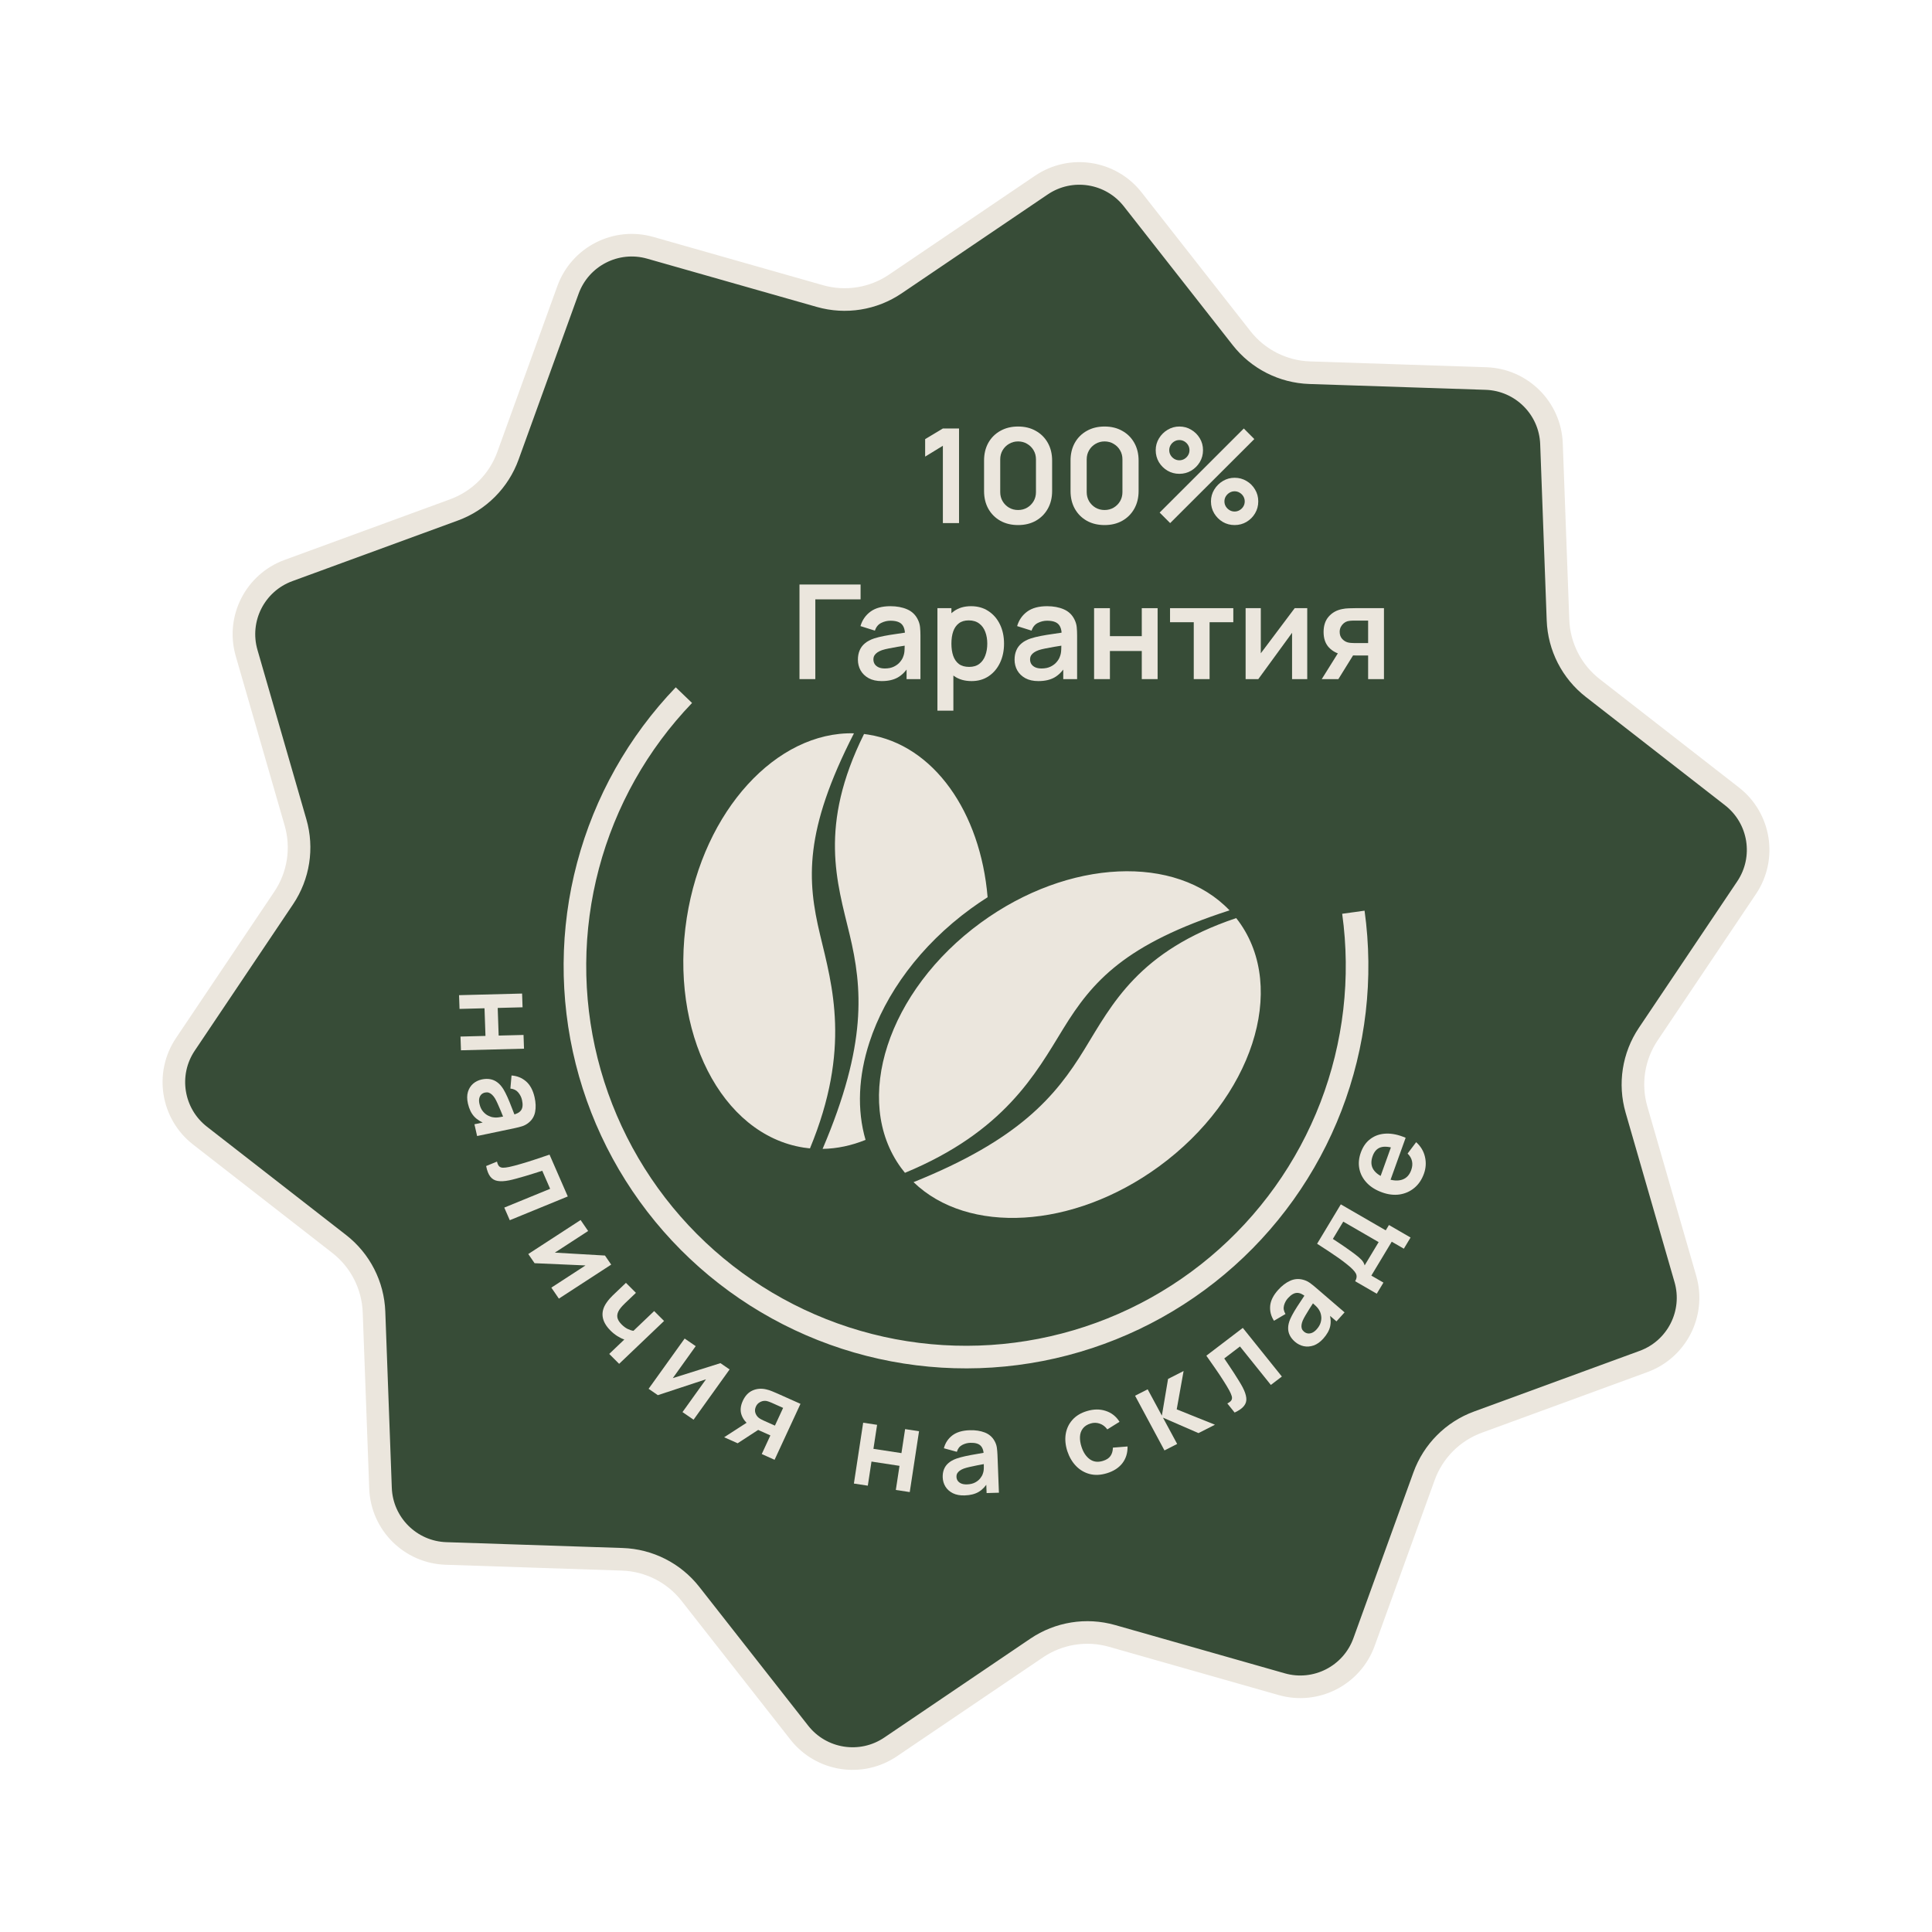 <svg width="342" height="342" viewBox="0 0 342 342" fill="none" xmlns="http://www.w3.org/2000/svg">
<path d="M200.513 35.294L219.784 59.859C222.703 63.579 227.117 65.818 231.843 65.975L263.048 67.008C269.346 67.217 274.41 72.262 274.642 78.559L275.794 109.76C275.969 114.485 278.224 118.891 281.955 121.795L306.593 140.973C311.566 144.844 312.697 151.902 309.184 157.133L291.776 183.052C289.14 186.977 288.375 191.868 289.687 196.41L298.346 226.407C300.094 232.462 296.861 238.837 290.944 241.004L261.626 251.741C257.186 253.367 253.693 256.874 252.084 261.32L241.458 290.678C239.313 296.603 232.95 299.86 226.889 298.135L196.86 289.59C192.312 288.295 187.425 289.079 183.51 291.73L157.657 309.235C152.439 312.768 145.377 311.664 141.487 306.706L122.216 282.141C119.297 278.421 114.883 276.182 110.157 276.025L78.952 274.992C72.654 274.783 67.59 269.738 67.358 263.441L66.206 232.24C66.031 227.515 63.776 223.109 60.045 220.205L35.407 201.027C30.434 197.156 29.303 190.098 32.816 184.867L50.224 158.948C52.86 155.023 53.625 150.132 52.313 145.59L43.654 115.593C41.906 109.538 45.139 103.163 51.056 100.996L80.374 90.259C84.814 88.633 88.307 85.126 89.916 80.68L100.542 51.322C102.687 45.397 109.05 42.14 115.111 43.865L145.14 52.41C149.688 53.705 154.575 52.921 158.49 50.27L184.343 32.765C189.561 29.232 196.623 30.336 200.513 35.294Z" fill="#374C37" stroke="#EBE6DD" stroke-width="4"/>
<path fill-rule="evenodd" clip-rule="evenodd" d="M153.695 130.038C165.326 131.858 173.568 143.819 174.826 158.826C173.82 159.464 172.826 160.138 171.842 160.856C162.901 167.378 156.694 175.945 153.908 184.505C151.959 190.472 151.666 196.452 153.219 201.781C150.762 202.776 148.203 203.332 145.615 203.375C153.526 184.835 152.665 174.866 150.396 165.405C148.199 156.243 144.835 146.263 152.95 129.93C153.19 129.967 153.447 129.999 153.695 130.038ZM219.281 163.106C227.978 175.029 221.646 194.459 205.138 206.501C189.9 217.616 171.322 218.551 161.714 209.262C180.417 201.745 186.853 194.086 191.942 185.793C196.863 177.761 201.548 168.321 218.831 162.52C218.98 162.704 219.135 162.906 219.281 163.106ZM160.195 207.611C159.953 207.32 159.72 207.021 159.497 206.715C150.8 194.793 157.132 175.362 173.64 163.32C189.193 151.976 208.223 151.238 217.649 161.15C199.153 167.126 193.382 173.67 188.2 182.126C183.338 190.049 177.814 200.314 160.195 207.611ZM143.378 203.288C143.002 203.254 142.629 203.205 142.258 203.146C127.677 200.865 118.416 182.651 121.575 162.462C124.55 143.445 137.486 129.457 151.166 129.812C142.307 147.112 142.857 155.822 145.166 165.459C147.331 174.506 150.679 185.668 143.378 203.288Z" fill="#EBE6DD"/>
<path d="M239.572 161.48C241.185 173.098 239.819 184.935 235.604 195.881C231.388 206.826 224.461 216.522 215.472 224.056C206.482 231.591 195.726 236.718 184.212 238.957C172.698 241.195 160.804 240.472 149.647 236.854C138.489 233.236 128.434 226.842 120.424 218.273C112.415 209.704 106.714 199.241 103.856 187.865C100.999 176.489 101.079 164.573 104.089 153.236C107.098 141.9 112.939 131.514 121.063 123.053" stroke="#EBE6DD" stroke-width="4"/>
<path d="M166.906 92.597V78.909L163.767 80.828V77.734L166.906 75.85H169.767V92.597H166.906Z" fill="#EBE6DD"/>
<path d="M180.221 92.946C179.035 92.946 177.989 92.694 177.081 92.19C176.174 91.678 175.465 90.969 174.953 90.061C174.449 89.154 174.197 88.108 174.197 86.922V81.526C174.197 80.339 174.449 79.293 174.953 78.386C175.465 77.479 176.174 76.773 177.081 76.269C177.989 75.757 179.035 75.502 180.221 75.502C181.408 75.502 182.45 75.757 183.35 76.269C184.257 76.773 184.966 77.479 185.478 78.386C185.989 79.293 186.245 80.339 186.245 81.526V86.922C186.245 88.108 185.989 89.154 185.478 90.061C184.966 90.969 184.257 91.678 183.35 92.19C182.45 92.694 181.408 92.946 180.221 92.946ZM180.221 90.282C180.811 90.282 181.346 90.143 181.826 89.864C182.307 89.577 182.687 89.197 182.966 88.724C183.245 88.243 183.385 87.709 183.385 87.119V81.316C183.385 80.719 183.245 80.184 182.966 79.712C182.687 79.231 182.307 78.851 181.826 78.572C181.346 78.285 180.811 78.141 180.221 78.141C179.632 78.141 179.097 78.285 178.617 78.572C178.136 78.851 177.756 79.231 177.477 79.712C177.198 80.184 177.058 80.719 177.058 81.316V87.119C177.058 87.709 177.198 88.243 177.477 88.724C177.756 89.197 178.136 89.577 178.617 89.864C179.097 90.143 179.632 90.282 180.221 90.282Z" fill="#EBE6DD"/>
<path d="M195.53 92.946C194.344 92.946 193.297 92.694 192.39 92.19C191.483 91.678 190.774 90.969 190.262 90.061C189.758 89.154 189.506 88.108 189.506 86.922V81.526C189.506 80.339 189.758 79.293 190.262 78.386C190.774 77.479 191.483 76.773 192.39 76.269C193.297 75.757 194.344 75.502 195.53 75.502C196.716 75.502 197.759 75.757 198.658 76.269C199.566 76.773 200.275 77.479 200.787 78.386C201.298 79.293 201.554 80.339 201.554 81.526V86.922C201.554 88.108 201.298 89.154 200.787 90.061C200.275 90.969 199.566 91.678 198.658 92.19C197.759 92.694 196.716 92.946 195.53 92.946ZM195.53 90.282C196.119 90.282 196.654 90.143 197.135 89.864C197.616 89.577 197.996 89.197 198.275 88.724C198.554 88.243 198.693 87.709 198.693 87.119V81.316C198.693 80.719 198.554 80.184 198.275 79.712C197.996 79.231 197.616 78.851 197.135 78.572C196.654 78.285 196.119 78.141 195.53 78.141C194.941 78.141 194.406 78.285 193.925 78.572C193.445 78.851 193.065 79.231 192.786 79.712C192.507 80.184 192.367 80.719 192.367 81.316V87.119C192.367 87.709 192.507 88.243 192.786 88.724C193.065 89.197 193.445 89.577 193.925 89.864C194.406 90.143 194.941 90.282 195.53 90.282Z" fill="#EBE6DD"/>
<path d="M207.141 92.597L205.28 90.736L220.177 75.85L222.038 77.723L207.141 92.597ZM218.549 92.946C217.782 92.946 217.08 92.76 216.444 92.387C215.816 92.007 215.312 91.504 214.933 90.876C214.553 90.24 214.363 89.534 214.363 88.759C214.363 87.999 214.557 87.302 214.944 86.666C215.332 86.03 215.844 85.522 216.479 85.142C217.115 84.762 217.805 84.573 218.549 84.573C219.317 84.573 220.018 84.762 220.654 85.142C221.29 85.514 221.794 86.018 222.166 86.654C222.546 87.282 222.736 87.984 222.736 88.759C222.736 89.534 222.546 90.24 222.166 90.876C221.794 91.504 221.29 92.007 220.654 92.387C220.018 92.76 219.317 92.946 218.549 92.946ZM218.549 90.55C218.867 90.55 219.162 90.469 219.433 90.306C219.712 90.143 219.933 89.926 220.096 89.654C220.259 89.383 220.34 89.085 220.34 88.759C220.34 88.433 220.259 88.135 220.096 87.864C219.933 87.592 219.712 87.375 219.433 87.212C219.162 87.049 218.867 86.968 218.549 86.968C218.224 86.968 217.925 87.049 217.654 87.212C217.382 87.375 217.162 87.592 216.991 87.864C216.828 88.135 216.747 88.433 216.747 88.759C216.747 89.085 216.828 89.383 216.991 89.654C217.162 89.926 217.382 90.143 217.654 90.306C217.925 90.469 218.224 90.55 218.549 90.55ZM208.769 83.875C208.002 83.875 207.3 83.689 206.664 83.317C206.028 82.937 205.521 82.433 205.141 81.805C204.769 81.169 204.583 80.463 204.583 79.688C204.583 78.928 204.776 78.231 205.164 77.595C205.552 76.959 206.063 76.451 206.699 76.072C207.335 75.692 208.025 75.502 208.769 75.502C209.537 75.502 210.234 75.692 210.862 76.072C211.498 76.444 212.006 76.948 212.386 77.583C212.766 78.211 212.956 78.913 212.956 79.688C212.956 80.463 212.766 81.169 212.386 81.805C212.006 82.433 211.498 82.937 210.862 83.317C210.234 83.689 209.537 83.875 208.769 83.875ZM208.769 81.479C209.095 81.479 209.393 81.398 209.665 81.235C209.936 81.072 210.153 80.855 210.316 80.584C210.479 80.312 210.56 80.014 210.56 79.688C210.56 79.363 210.479 79.064 210.316 78.793C210.153 78.521 209.936 78.304 209.665 78.141C209.393 77.979 209.095 77.897 208.769 77.897C208.443 77.897 208.145 77.979 207.874 78.141C207.602 78.304 207.385 78.521 207.222 78.793C207.06 79.064 206.978 79.363 206.978 79.688C206.978 80.014 207.06 80.312 207.222 80.584C207.385 80.855 207.602 81.072 207.874 81.235C208.145 81.398 208.443 81.479 208.769 81.479Z" fill="#EBE6DD"/>
<path d="M141.524 120.216V103.47H152.339V106.098H144.327V120.216H141.524Z" fill="#EBE6DD"/>
<path d="M156.075 120.565C155.168 120.565 154.4 120.395 153.772 120.053C153.144 119.705 152.668 119.243 152.342 118.67C152.024 118.096 151.865 117.464 151.865 116.774C151.865 116.169 151.966 115.627 152.167 115.146C152.369 114.657 152.679 114.239 153.098 113.89C153.516 113.533 154.059 113.243 154.726 113.018C155.23 112.855 155.819 112.708 156.494 112.576C157.176 112.444 157.912 112.324 158.703 112.215C159.502 112.099 160.335 111.975 161.203 111.843L160.203 112.413C160.211 111.545 160.017 110.905 159.622 110.494C159.226 110.083 158.56 109.878 157.622 109.878C157.056 109.878 156.509 110.01 155.982 110.273C155.455 110.537 155.086 110.99 154.877 111.634L152.319 110.831C152.629 109.769 153.218 108.916 154.086 108.273C154.962 107.629 156.141 107.308 157.622 107.308C158.738 107.308 159.719 107.49 160.564 107.854C161.417 108.219 162.048 108.816 162.459 109.645C162.684 110.087 162.82 110.541 162.866 111.006C162.913 111.463 162.936 111.963 162.936 112.506V120.216H160.482V117.495L160.889 117.937C160.323 118.844 159.661 119.511 158.901 119.937C158.149 120.356 157.207 120.565 156.075 120.565ZM156.633 118.332C157.269 118.332 157.812 118.22 158.261 117.995C158.711 117.77 159.068 117.495 159.331 117.169C159.602 116.844 159.785 116.537 159.878 116.251C160.025 115.894 160.106 115.487 160.122 115.03C160.145 114.564 160.157 114.188 160.157 113.902L161.017 114.157C160.172 114.289 159.447 114.405 158.843 114.506C158.238 114.607 157.719 114.704 157.284 114.797C156.85 114.882 156.466 114.979 156.133 115.088C155.807 115.204 155.532 115.34 155.307 115.495C155.083 115.65 154.908 115.828 154.784 116.03C154.668 116.231 154.61 116.468 154.61 116.739C154.61 117.049 154.687 117.324 154.842 117.565C154.997 117.797 155.222 117.983 155.517 118.123C155.819 118.262 156.191 118.332 156.633 118.332Z" fill="#EBE6DD"/>
<path d="M171.999 120.565C170.774 120.565 169.747 120.274 168.918 119.693C168.088 119.111 167.464 118.321 167.045 117.321C166.627 116.313 166.417 115.185 166.417 113.936C166.417 112.673 166.627 111.541 167.045 110.541C167.464 109.541 168.076 108.754 168.883 108.18C169.697 107.598 170.701 107.308 171.895 107.308C173.081 107.308 174.108 107.598 174.976 108.18C175.853 108.754 176.531 109.541 177.012 110.541C177.492 111.533 177.733 112.665 177.733 113.936C177.733 115.192 177.496 116.32 177.023 117.321C176.55 118.321 175.884 119.111 175.023 119.693C174.162 120.274 173.155 120.565 171.999 120.565ZM165.941 125.798V107.657H168.418V116.472H168.766V125.798H165.941ZM171.569 118.053C172.298 118.053 172.899 117.871 173.372 117.507C173.845 117.142 174.193 116.65 174.418 116.03C174.651 115.402 174.767 114.704 174.767 113.936C174.767 113.177 174.651 112.487 174.418 111.866C174.186 111.238 173.825 110.742 173.337 110.378C172.848 110.006 172.228 109.82 171.476 109.82C170.763 109.82 170.181 109.994 169.732 110.343C169.282 110.684 168.949 111.165 168.732 111.785C168.522 112.397 168.418 113.115 168.418 113.936C168.418 114.75 168.522 115.468 168.732 116.088C168.949 116.708 169.286 117.193 169.743 117.541C170.208 117.883 170.817 118.053 171.569 118.053Z" fill="#EBE6DD"/>
<path d="M183.808 120.565C182.901 120.565 182.133 120.395 181.505 120.053C180.877 119.705 180.401 119.243 180.075 118.67C179.757 118.096 179.598 117.464 179.598 116.774C179.598 116.169 179.699 115.627 179.901 115.146C180.102 114.657 180.412 114.239 180.831 113.89C181.25 113.533 181.792 113.243 182.459 113.018C182.963 112.855 183.552 112.708 184.227 112.576C184.909 112.444 185.645 112.324 186.436 112.215C187.235 112.099 188.068 111.975 188.937 111.843L187.936 112.413C187.944 111.545 187.75 110.905 187.355 110.494C186.96 110.083 186.293 109.878 185.355 109.878C184.789 109.878 184.242 110.01 183.715 110.273C183.188 110.537 182.82 110.99 182.61 111.634L180.052 110.831C180.362 109.769 180.951 108.916 181.819 108.273C182.695 107.629 183.874 107.308 185.355 107.308C186.471 107.308 187.452 107.49 188.297 107.854C189.15 108.219 189.782 108.816 190.192 109.645C190.417 110.087 190.553 110.541 190.6 111.006C190.646 111.463 190.669 111.963 190.669 112.506V120.216H188.216V117.495L188.623 117.937C188.057 118.844 187.394 119.511 186.634 119.937C185.882 120.356 184.94 120.565 183.808 120.565ZM184.366 118.332C185.002 118.332 185.545 118.22 185.994 117.995C186.444 117.77 186.801 117.495 187.064 117.169C187.336 116.844 187.518 116.537 187.611 116.251C187.758 115.894 187.839 115.487 187.855 115.03C187.878 114.564 187.89 114.188 187.89 113.902L188.75 114.157C187.905 114.289 187.18 114.405 186.576 114.506C185.971 114.607 185.452 114.704 185.017 114.797C184.583 114.882 184.2 114.979 183.866 115.088C183.541 115.204 183.265 115.34 183.04 115.495C182.816 115.65 182.641 115.828 182.517 116.03C182.401 116.231 182.343 116.468 182.343 116.739C182.343 117.049 182.42 117.324 182.575 117.565C182.73 117.797 182.955 117.983 183.25 118.123C183.552 118.262 183.924 118.332 184.366 118.332Z" fill="#EBE6DD"/>
<path d="M193.674 120.216V107.657H196.476V112.611H202.116V107.657H204.919V120.216H202.116V115.239H196.476V120.216H193.674Z" fill="#EBE6DD"/>
<path d="M211.317 120.216V110.145H207.119V107.657H218.318V110.145H214.12V120.216H211.317Z" fill="#EBE6DD"/>
<path d="M231.406 107.657V120.216H228.72V112.018L222.743 120.216H220.498V107.657H223.185V115.646L229.185 107.657H231.406Z" fill="#EBE6DD"/>
<path d="M242.184 120.216V116.03H239.94C239.653 116.03 239.293 116.022 238.858 116.006C238.432 115.991 238.033 115.952 237.661 115.89C236.692 115.712 235.889 115.289 235.253 114.623C234.618 113.948 234.3 113.033 234.3 111.878C234.3 110.746 234.602 109.835 235.207 109.145C235.812 108.455 236.598 108.013 237.568 107.819C237.971 107.734 238.385 107.688 238.812 107.68C239.246 107.664 239.607 107.657 239.893 107.657H244.987V120.216H242.184ZM233.974 120.216L236.974 115.413H239.893L236.916 120.216H233.974ZM239.649 113.832H242.184V109.855H239.649C239.502 109.855 239.324 109.862 239.114 109.878C238.905 109.893 238.696 109.928 238.486 109.982C238.261 110.052 238.048 110.172 237.847 110.343C237.645 110.514 237.478 110.727 237.347 110.983C237.215 111.238 237.149 111.529 237.149 111.855C237.149 112.343 237.288 112.75 237.568 113.076C237.854 113.394 238.188 113.607 238.568 113.715C238.754 113.762 238.944 113.793 239.138 113.808C239.339 113.824 239.51 113.832 239.649 113.832Z" fill="#EBE6DD"/>
<path d="M81.261 176.164L92.42 175.878L92.504 178.31L88.103 178.423L88.273 183.317L92.674 183.204L92.759 185.636L81.6 185.922L81.516 183.49L85.938 183.377L85.768 178.483L81.346 178.596L81.261 176.164Z" fill="#EBE6DD"/>
<path d="M82.829 195.34C82.654 194.57 82.654 193.888 82.829 193.293C83.01 192.696 83.319 192.208 83.754 191.827C84.19 191.453 84.708 191.203 85.306 191.077C85.831 190.967 86.322 190.954 86.778 191.038C87.24 191.12 87.663 191.307 88.047 191.599C88.437 191.889 88.794 192.297 89.118 192.822C89.357 193.22 89.598 193.693 89.843 194.241C90.089 194.796 90.335 195.4 90.582 196.051C90.837 196.707 91.106 197.392 91.388 198.105L90.7 197.36C91.455 197.209 91.973 196.928 92.253 196.517C92.534 196.107 92.583 195.504 92.402 194.708C92.293 194.227 92.073 193.787 91.742 193.388C91.412 192.989 90.947 192.759 90.348 192.698L90.551 190.381C91.532 190.451 92.386 190.795 93.112 191.415C93.84 192.042 94.346 192.983 94.632 194.24C94.848 195.187 94.879 196.053 94.726 196.836C94.574 197.627 94.178 198.271 93.538 198.771C93.198 199.042 92.83 199.24 92.436 199.364C92.048 199.487 91.618 199.598 91.147 199.696L84.457 201.099L83.983 199.017L86.344 198.522L86.039 198.948C85.143 198.632 84.436 198.191 83.92 197.624C83.411 197.062 83.048 196.301 82.829 195.34ZM84.875 195.407C84.997 195.947 85.2 196.387 85.482 196.728C85.763 197.068 86.071 197.321 86.405 197.485C86.74 197.656 87.04 197.755 87.307 197.782C87.645 197.842 88.014 197.837 88.414 197.767C88.822 197.702 89.151 197.644 89.4 197.591L89.344 198.368C89.066 197.675 88.826 197.081 88.621 196.586C88.417 196.091 88.233 195.668 88.068 195.317C87.91 194.964 87.752 194.656 87.594 194.392C87.43 194.137 87.259 193.928 87.081 193.766C86.903 193.603 86.715 193.488 86.516 193.419C86.318 193.357 86.102 193.351 85.867 193.4C85.597 193.457 85.374 193.572 85.195 193.748C85.023 193.922 84.905 194.146 84.841 194.422C84.778 194.704 84.789 195.032 84.875 195.407Z" fill="#EBE6DD"/>
<path d="M86.056 206.41L87.977 205.623C88.067 206.018 88.196 206.298 88.365 206.463C88.541 206.625 88.77 206.707 89.055 206.707C89.339 206.708 89.697 206.664 90.129 206.575C90.736 206.443 91.423 206.264 92.191 206.037C92.962 205.816 93.777 205.563 94.638 205.276C95.502 204.995 96.382 204.7 97.278 204.391L100.508 211.794L90.241 216.001L89.266 213.767L97.384 210.44L95.991 207.246C95.565 207.384 95.086 207.536 94.554 207.703C94.028 207.867 93.495 208.031 92.953 208.194C92.412 208.358 91.893 208.504 91.397 208.634C90.91 208.768 90.488 208.871 90.132 208.944C89.328 209.105 88.652 209.141 88.105 209.05C87.56 208.966 87.124 208.713 86.798 208.291C86.466 207.871 86.218 207.244 86.056 206.41Z" fill="#EBE6DD"/>
<path d="M108.193 223.86L98.932 229.88L97.598 227.936L103.643 224.006L94.63 223.61L93.515 221.986L102.777 215.966L104.11 217.91L98.219 221.739L107.09 222.253L108.193 223.86Z" fill="#EBE6DD"/>
<path d="M107.843 239.671L110.517 237.12C110.109 236.981 109.691 236.774 109.265 236.502C108.843 236.233 108.443 235.911 108.066 235.534C107.259 234.727 106.797 233.907 106.682 233.072C106.572 232.243 106.797 231.423 107.36 230.613C107.517 230.377 107.695 230.147 107.891 229.922C108.098 229.696 108.287 229.497 108.459 229.323C108.641 229.15 108.778 229.019 108.872 228.93L110.802 227.089L112.572 228.857L110.641 230.698C110.533 230.801 110.379 230.958 110.177 231.169C109.98 231.376 109.801 231.599 109.638 231.839C109.337 232.306 109.217 232.747 109.277 233.161C109.337 233.576 109.592 234.008 110.041 234.458C110.389 234.806 110.743 235.068 111.102 235.245C111.462 235.421 111.804 235.533 112.131 235.581L115.799 232.082L117.554 233.836L109.598 241.424L107.843 239.671Z" fill="#EBE6DD"/>
<path d="M129.153 242.416L122.774 251.314L120.814 249.967L124.978 244.158L116.453 246.97L114.815 245.845L121.195 236.946L123.155 238.293L119.097 243.954L127.533 241.302L129.153 242.416Z" fill="#EBE6DD"/>
<path d="M134.844 257.395L136.372 254.094L134.553 253.28C134.32 253.176 134.031 253.039 133.685 252.87C133.345 252.703 133.035 252.527 132.756 252.344C132.036 251.852 131.54 251.228 131.268 250.471C130.999 249.709 131.075 248.872 131.497 247.961C131.91 247.068 132.488 246.46 133.23 246.135C133.972 245.81 134.771 245.747 135.628 245.945C135.985 246.024 136.339 246.138 136.687 246.286C137.045 246.431 137.34 246.556 137.572 246.66L141.701 248.506L137.115 258.411L134.844 257.395ZM128.189 254.419L132.374 251.719L134.74 252.777L130.574 255.486L128.189 254.419ZM135.12 251.441L137.175 252.36L138.627 249.224L136.572 248.305C136.452 248.251 136.305 248.193 136.13 248.129C135.954 248.065 135.772 248.017 135.583 247.984C135.375 247.957 135.158 247.975 134.932 248.036C134.707 248.098 134.494 248.206 134.294 248.36C134.093 248.514 133.934 248.719 133.815 248.976C133.637 249.361 133.601 249.732 133.709 250.09C133.825 250.445 134.017 250.734 134.286 250.957C134.419 251.062 134.562 251.155 134.714 251.237C134.871 251.323 135.007 251.391 135.12 251.441Z" fill="#EBE6DD"/>
<path d="M151.155 262.616L152.797 251.846L155.262 252.222L154.614 256.471L159.573 257.228L160.221 252.98L162.686 253.356L161.043 264.126L158.579 263.75L159.23 259.482L154.27 258.724L153.619 262.992L151.155 262.616Z" fill="#EBE6DD"/>
<path d="M170.744 264.717C169.938 264.74 169.251 264.612 168.681 264.332C168.112 264.046 167.673 263.658 167.365 263.168C167.063 262.679 166.901 262.135 166.878 261.536C166.858 261.011 166.93 260.538 167.093 260.116C167.256 259.687 167.517 259.316 167.878 259.002C168.238 258.682 168.71 258.416 169.295 258.203C169.737 258.049 170.256 257.906 170.851 257.775C171.452 257.643 172.103 257.519 172.801 257.405C173.507 257.283 174.243 257.154 175.01 257.018L174.141 257.538C174.119 256.784 173.925 256.234 173.56 255.888C173.196 255.542 172.596 255.381 171.763 255.405C171.26 255.419 170.779 255.548 170.32 255.79C169.86 256.032 169.548 256.435 169.383 256.999L167.084 256.369C167.324 255.439 167.819 254.684 168.569 254.103C169.326 253.523 170.362 253.213 171.678 253.175C172.669 253.146 173.547 253.279 174.31 253.573C175.079 253.868 175.66 254.369 176.053 255.078C176.267 255.456 176.403 255.846 176.46 256.248C176.516 256.644 176.554 257.077 176.572 257.548L176.828 264.237L174.648 264.3L174.557 261.94L174.934 262.312C174.461 263.114 173.894 263.71 173.234 264.099C172.579 264.482 171.749 264.688 170.744 264.717ZM171.166 262.765C171.73 262.749 172.209 262.637 172.601 262.431C172.993 262.224 173.3 261.976 173.524 261.687C173.754 261.397 173.906 261.127 173.979 260.876C174.098 260.562 174.157 260.207 174.155 259.81C174.161 259.406 174.158 259.079 174.149 258.83L174.922 259.03C174.175 259.166 173.535 259.286 173.002 259.389C172.468 259.492 172.009 259.589 171.627 259.681C171.244 259.766 170.906 259.86 170.614 259.963C170.328 260.072 170.088 260.197 169.894 260.338C169.699 260.478 169.55 260.637 169.447 260.815C169.35 260.993 169.306 261.2 169.315 261.435C169.325 261.704 169.403 261.941 169.549 262.145C169.695 262.343 169.901 262.499 170.167 262.612C170.44 262.726 170.773 262.777 171.166 262.765Z" fill="#EBE6DD"/>
<path d="M195.939 260.79C194.842 261.123 193.829 261.17 192.899 260.931C191.967 260.685 191.159 260.21 190.475 259.507C189.797 258.802 189.285 257.927 188.936 256.881C188.595 255.813 188.5 254.803 188.651 253.853C188.808 252.894 189.2 252.061 189.828 251.354C190.454 250.641 191.306 250.12 192.382 249.793C193.59 249.425 194.709 249.413 195.738 249.757C196.771 250.092 197.583 250.735 198.175 251.685L196.016 253.031C195.649 252.528 195.203 252.187 194.675 252.009C194.146 251.824 193.609 251.814 193.064 251.98C192.446 252.168 191.985 252.467 191.679 252.878C191.371 253.283 191.203 253.765 191.176 254.324C191.149 254.883 191.24 255.481 191.447 256.117C191.77 257.107 192.258 257.838 192.91 258.31C193.562 258.783 194.335 258.883 195.228 258.611C195.858 258.42 196.308 258.127 196.576 257.735C196.852 257.34 196.994 256.848 197.004 256.259L199.6 256.052C199.618 257.212 199.309 258.203 198.675 259.024C198.039 259.84 197.127 260.428 195.939 260.79Z" fill="#EBE6DD"/>
<path d="M206.132 256.753L200.929 247.069L203.159 245.934L205.673 250.592L206.769 244.096L209.519 242.696L208.301 249.483L215.07 252.203L212.154 253.687L205.866 250.95L208.38 255.608L206.132 256.753Z" fill="#EBE6DD"/>
<path d="M218.554 250.049L217.26 248.438C217.627 248.253 217.869 248.06 217.986 247.859C218.1 247.652 218.119 247.415 218.043 247.147C217.967 246.879 217.828 246.553 217.624 246.169C217.33 245.63 216.969 245.027 216.538 244.361C216.114 243.691 215.644 242.986 215.129 242.247C214.62 241.504 214.093 240.75 213.547 239.983L220 235.062L226.914 243.673L224.966 245.159L219.499 238.35L216.715 240.473C216.965 240.839 217.244 241.252 217.552 241.711C217.855 242.165 218.161 242.627 218.467 243.096C218.774 243.565 219.058 244.016 219.32 244.451C219.583 244.876 219.798 245.247 219.966 245.565C220.341 246.282 220.557 246.91 220.615 247.449C220.678 247.983 220.544 248.458 220.214 248.873C219.888 249.293 219.334 249.685 218.554 250.049Z" fill="#EBE6DD"/>
<path d="M234.235 236.969C233.705 237.558 233.142 237.958 232.546 238.17C231.945 238.376 231.357 238.42 230.783 238.301C230.213 238.177 229.697 237.916 229.235 237.519C228.83 237.171 228.526 236.793 228.322 236.385C228.113 235.973 228.014 235.53 228.025 235.057C228.031 234.58 228.154 234.06 228.393 233.498C228.579 233.077 228.825 232.609 229.131 232.096C229.442 231.577 229.792 231.029 230.182 230.453C230.571 229.868 230.975 229.255 231.395 228.615L231.192 229.593C230.615 229.088 230.073 228.845 229.567 228.865C229.061 228.885 228.533 229.2 227.984 229.809C227.653 230.176 227.422 230.607 227.29 231.101C227.158 231.596 227.247 232.096 227.555 232.602L225.522 233.801C224.992 232.988 224.765 232.114 224.842 231.18C224.924 230.241 225.398 229.29 226.264 228.329C226.917 227.604 227.612 227.072 228.35 226.733C229.093 226.389 229.862 226.323 230.658 226.534C231.085 226.643 231.468 226.816 231.807 227.053C232.141 227.287 232.489 227.56 232.852 227.872L238.014 232.313L236.579 233.907L234.757 232.339L235.291 232.329C235.568 233.219 235.626 234.034 235.467 234.773C235.308 235.502 234.897 236.234 234.235 236.969ZM233.067 235.321C233.439 234.908 233.681 234.491 233.793 234.069C233.906 233.648 233.93 233.258 233.866 232.899C233.807 232.535 233.708 232.241 233.571 232.015C233.418 231.714 233.193 231.427 232.896 231.153C232.598 230.87 232.353 230.646 232.161 230.481L232.836 230.069C232.43 230.694 232.084 231.232 231.797 231.682C231.511 232.133 231.272 232.526 231.081 232.862C230.884 233.193 230.724 233.498 230.602 233.777C230.489 234.055 230.419 234.312 230.392 234.547C230.364 234.782 230.381 234.998 230.444 235.195C230.511 235.387 230.635 235.561 230.817 235.717C231.024 235.895 231.254 236.004 231.505 236.041C231.752 236.075 232.008 236.036 232.274 235.925C232.544 235.809 232.808 235.608 233.067 235.321Z" fill="#EBE6DD"/>
<path d="M243.71 229.013L239.882 226.798C240.188 226.289 240.227 225.825 239.999 225.404C239.771 224.984 239.254 224.455 238.451 223.819C237.976 223.435 237.462 223.048 236.911 222.659C236.359 222.269 235.769 221.87 235.142 221.46C234.518 221.044 233.854 220.614 233.152 220.168L237.348 213.195L245.3 217.795L245.869 216.85L249.697 219.064L248.507 221.042L246.365 219.803L242.753 225.805L244.895 227.044L243.71 229.013ZM241.568 223.997L244.047 219.877L237.782 216.252L235.94 219.314C236.286 219.538 236.64 219.77 237.001 220.01C237.356 220.246 237.709 220.486 238.061 220.728C238.412 220.97 238.747 221.207 239.065 221.438C239.381 221.66 239.669 221.873 239.931 222.079C240.392 222.432 240.756 222.747 241.021 223.026C241.287 223.304 241.469 223.628 241.568 223.997Z" fill="#EBE6DD"/>
<path d="M252.063 207.769C251.689 208.807 251.131 209.639 250.386 210.263C249.642 210.887 248.781 211.278 247.801 211.435C246.825 211.586 245.803 211.475 244.736 211.102C243.585 210.7 242.664 210.136 241.973 209.41C241.275 208.682 240.83 207.852 240.637 206.922C240.445 205.992 240.529 205.024 240.891 204.017C241.274 202.953 241.855 202.14 242.636 201.578C243.412 201.008 244.33 200.705 245.39 200.669C246.45 200.632 247.595 200.879 248.825 201.408L248.009 203.679L247.15 203.379C246.003 202.986 245.096 202.89 244.43 203.093C243.765 203.295 243.283 203.811 242.984 204.641C242.647 205.578 242.696 206.38 243.131 207.045C243.559 207.707 244.345 208.239 245.49 208.639C246.557 209.011 247.465 209.072 248.214 208.82C248.964 208.568 249.496 208.006 249.81 207.132C250.012 206.568 250.06 206.039 249.952 205.545C249.84 205.042 249.579 204.595 249.171 204.203L250.687 202.187C251.495 202.911 252.015 203.777 252.246 204.785C252.479 205.786 252.418 206.781 252.063 207.769ZM245.884 209.589L244.108 208.969L246.646 201.909L248.422 202.53L245.884 209.589Z" fill="#EBE6DD"/>
</svg>

